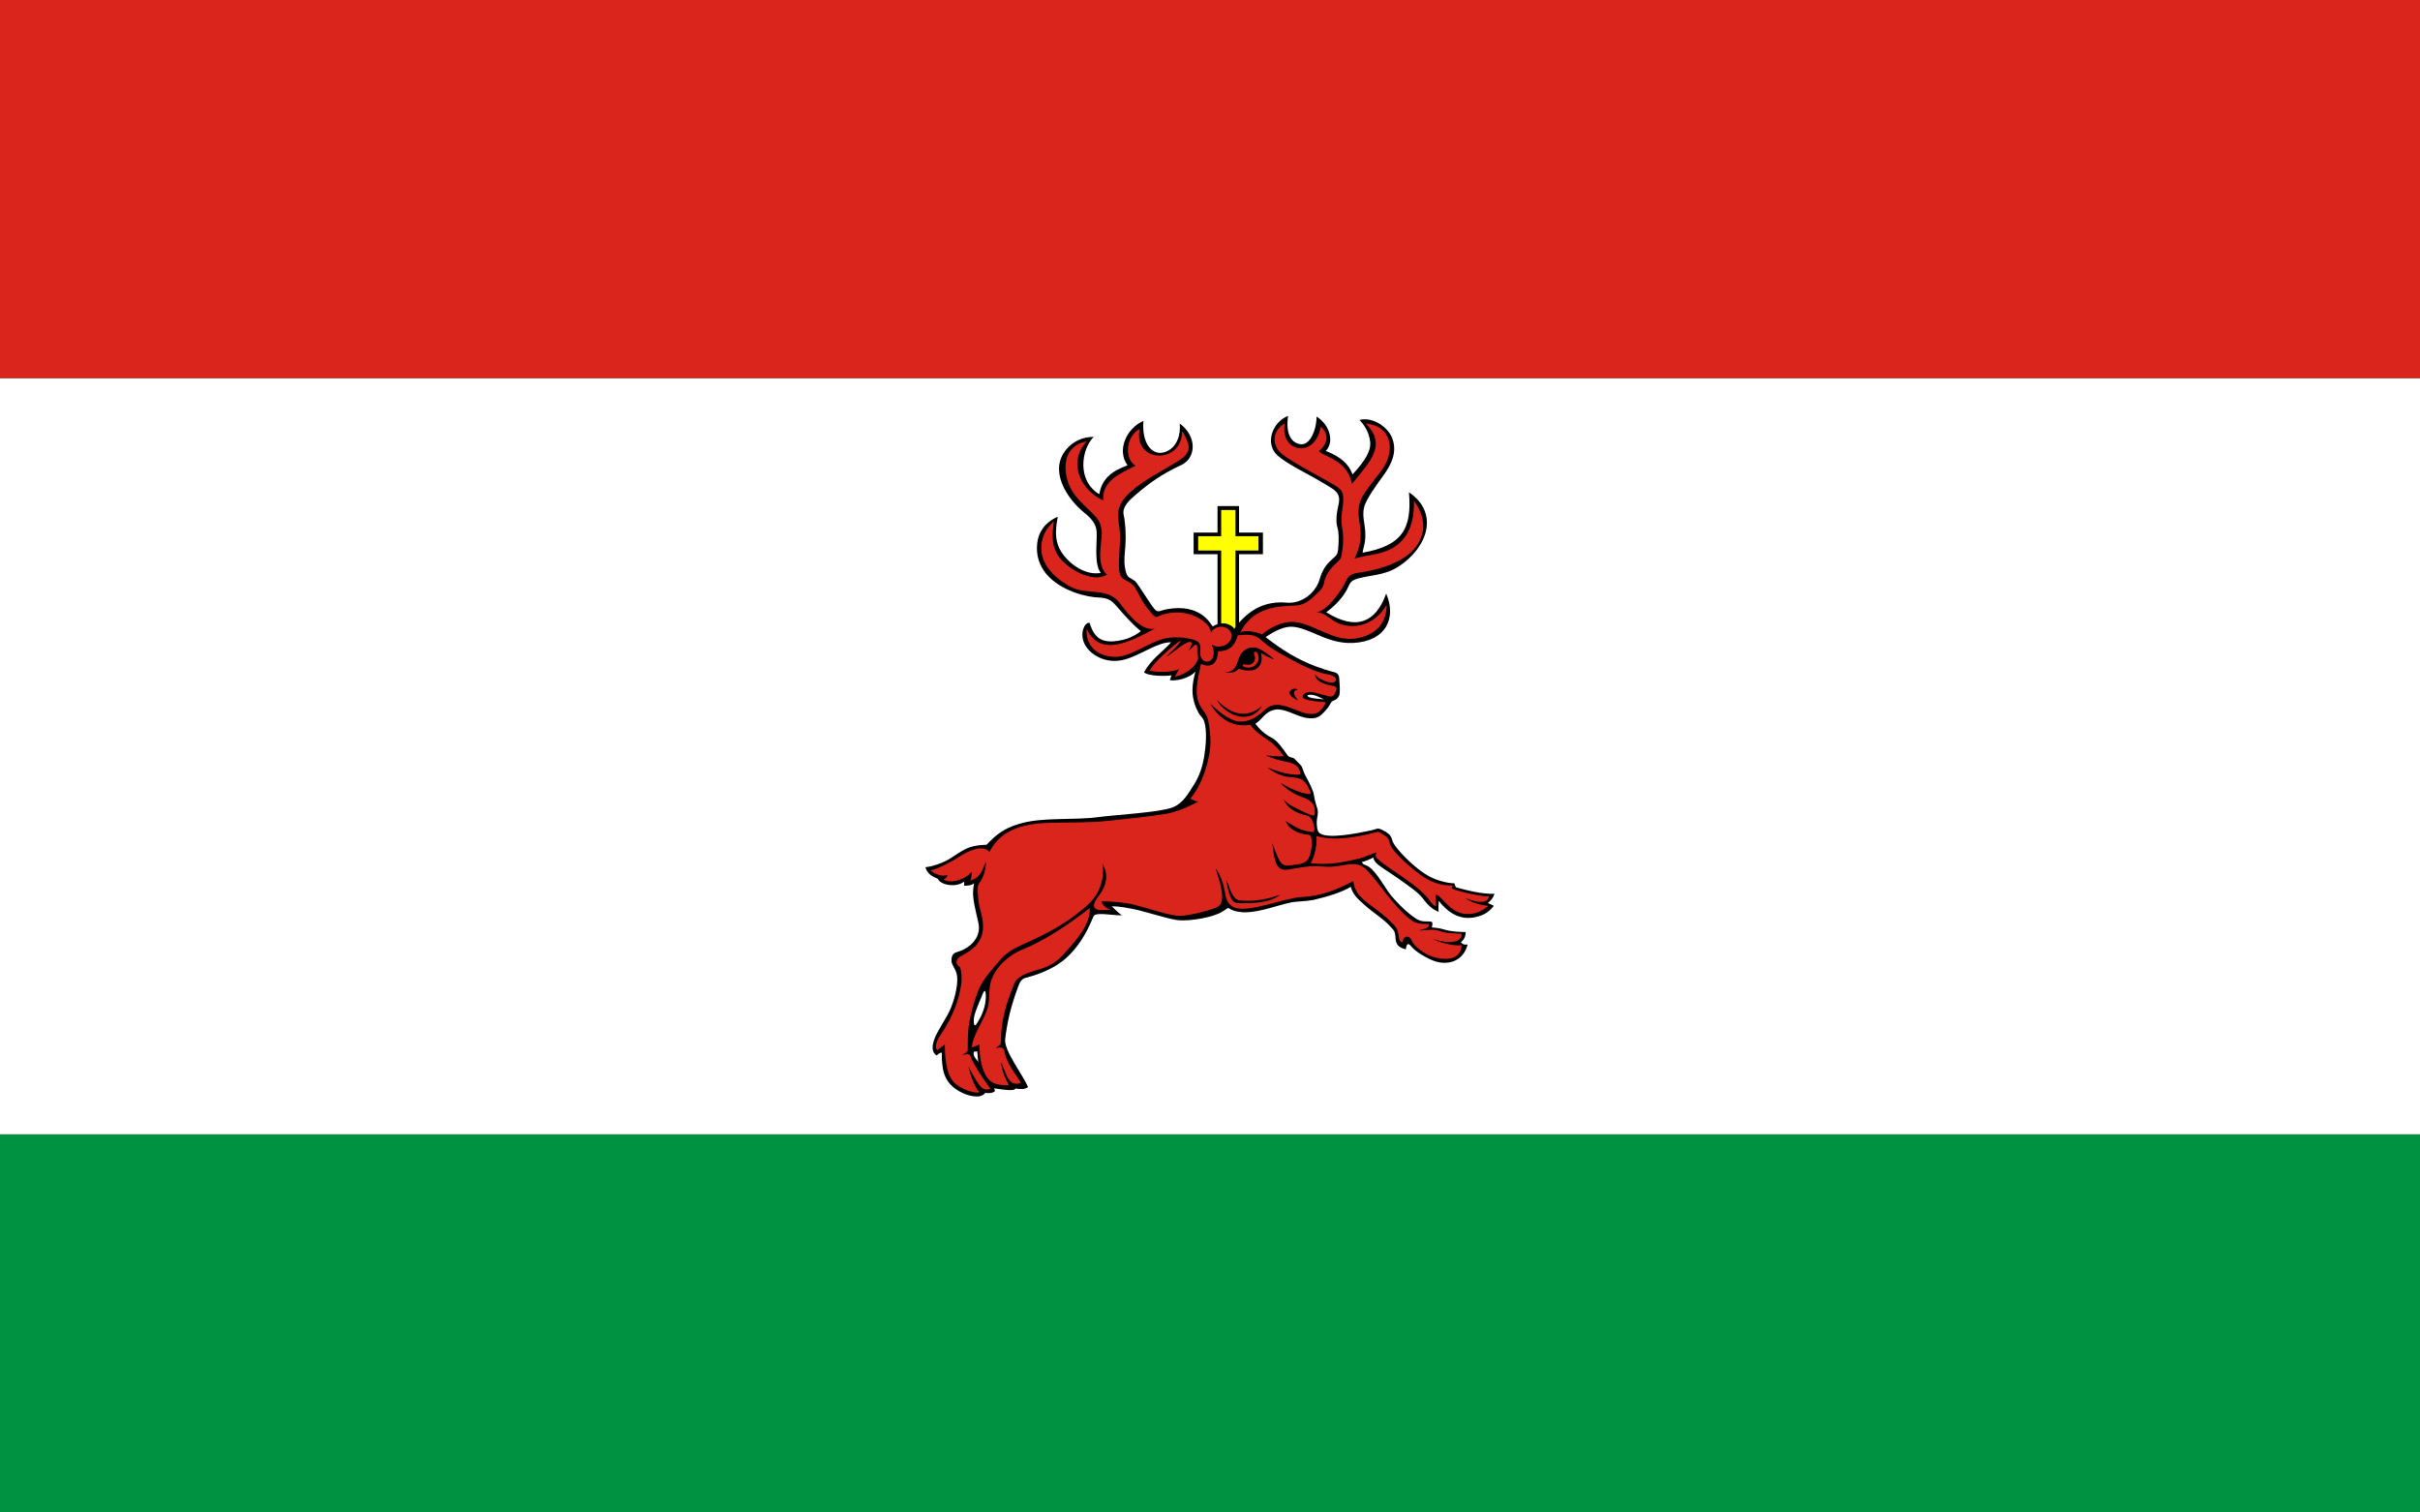 <?xml version="1.0" encoding="UTF-8" standalone="no"?>
<!-- Created with Inkscape (http://www.inkscape.org/) -->

<svg
   xmlns:dc="http://purl.org/dc/elements/1.1/"
   xmlns:cc="http://creativecommons.org/ns#"
   xmlns:rdf="http://www.w3.org/1999/02/22-rdf-syntax-ns#"
   xmlns:svg="http://www.w3.org/2000/svg"
   xmlns="http://www.w3.org/2000/svg"
   xmlns:sodipodi="http://sodipodi.sourceforge.net/DTD/sodipodi-0.dtd"
   xmlns:inkscape="http://www.inkscape.org/namespaces/inkscape"
   version="1.0"
   width="1600"
   height="1000"
   id="svg2"
   inkscape:version="0.48.4 r9939"
   sodipodi:docname="POL_Wyrzysk_flag.svg">
  <rect width="100%" height="100%" fill="#333333" stroke="none"/>
  <sodipodi:namedview
     pagecolor="#ffffff"
     bordercolor="#666666"
     borderopacity="1"
     objecttolerance="10"
     gridtolerance="10"
     guidetolerance="10"
     inkscape:pageopacity="0"
     inkscape:pageshadow="2"
     inkscape:window-width="1366"
     inkscape:window-height="716"
     id="namedview19"
     showgrid="false"
     inkscape:zoom="0.32826202"
     inkscape:cx="832.1458"
     inkscape:cy="549.14126"
     inkscape:window-x="-8"
     inkscape:window-y="-8"
     inkscape:window-maximized="1"
     inkscape:current-layer="svg2" />
  <defs
     id="defs4">
    <marker
       markerUnits="strokeWidth"
       refX="0"
       refY="5"
       markerWidth="4"
       markerHeight="3"
       orient="auto"
       viewBox="0 0 10 10"
       id="ArrowEnd">
      <path
         d="M 0,0 L 10,5 L 0,10 L 0,0 z "
         id="path7" />
    </marker>
    <marker
       markerUnits="strokeWidth"
       refX="10"
       refY="5"
       markerWidth="4"
       markerHeight="3"
       orient="auto"
       viewBox="0 0 10 10"
       id="ArrowStart">
      <path
         d="M 10,0 L 0,5 L 10,10 L 10,0 z "
         id="path10" />
    </marker>
    <marker
       orient="auto"
       markerHeight="3"
       markerWidth="4"
       markerUnits="strokeWidth"
       refY="5"
       refX="10"
       viewBox="0 0 10 10"
       id="ArrowStart-9">
      <path
         id="path10-4"
         d="M 10 0 L 0 5 L 10 10 z" />
    </marker>
    <marker
       orient="auto"
       markerHeight="3"
       markerWidth="4"
       markerUnits="strokeWidth"
       refY="5"
       refX="0"
       viewBox="0 0 10 10"
       id="ArrowEnd-4">
      <path
         id="path7-0"
         d="M 0 0 L 10 5 L 0 10 z" />
    </marker>
  </defs>
  <g
     id="g12" />
  <g
     id="g5189">
    <rect
       width="1600"
       height="500"
       x="0"
       y="250"
       style="fill:#ffffff;fill-opacity:1;stroke:none;stroke-width:1;stroke-linecap:round;stroke-miterlimit:4;stroke-dasharray:none;stroke-dashoffset:0;stroke-opacity:1"
       id="rect2220" />
    <rect
       width="1600"
       height="250"
       x="0"
       y="0"
       style="fill:#da251d;fill-opacity:1;stroke:none;stroke-width:1;stroke-linecap:round;stroke-miterlimit:4;stroke-dasharray:none;stroke-dashoffset:0;stroke-opacity:1"
       id="rect2216" />
    <g
       transform="matrix(1.045,0,0,1.045,410.038,131.356)"
       id="g26">
      <path
         d="M 440.136,142.848 C 440.496,140.904 440.64,139.176 440.496,137.808 C 449.568,143.424 451.656,154.44 446.4,159.624 C 459.432,164.52 462.168,171.36 463.32,174.456 C 472.248,165.024 474.84,158.976 474.552,154.368 C 474.12,147.888 470.304,142.488 467.712,140.04 C 475.2,137.88 485.208,143.568 488.376,151.344 C 491.976,160.416 487.656,168.552 482.832,175.176 C 479.52,179.712 471.816,190.224 470.664,195.264 C 468.936,202.68 472.464,207.144 471.168,217.08 C 470.952,218.88 469.944,221.976 469.728,223.992 C 494.424,219.6 501.12,209.16 499.032,185.76 C 518.184,198.648 511.128,220.392 492.768,232.56 C 483.12,238.968 473.04,237.96 465.048,240.912 C 462.168,241.992 461.52,243.648 460.656,245.592 C 457.848,251.928 452.088,257.832 446.688,261.648 C 454.896,266.616 474.768,277.488 484.632,249.84 C 491.328,265.392 484.488,280.08 463.68,281.088 C 454.392,281.52 446.976,278.424 440.136,275.472 L 440.136,246.024 C 441.144,244.44 441.936,242.784 442.44,241.056 C 444.168,235.224 446.328,231.84 450.072,228.456 C 453.312,225.504 453.96,225.432 454.32,220.752 C 454.68,216.72 454.824,211.176 453.744,207.864 C 452.664,204.336 453.24,198.648 454.464,193.608 C 456.336,185.832 451.584,184.104 445.68,180.432 C 443.88,179.352 442.08,178.272 440.136,177.192 L 440.136,142.848 L 440.136,142.848 z M 440.136,295.92 C 443.808,297.288 447.768,298.584 452.016,299.664 C 454.176,300.24 454.968,301.896 454.968,303.984 C 455.04,306.36 455.832,311.904 454.824,314.496 C 454.392,315.576 453.312,316.656 452.304,317.16 C 450.072,318.168 450.216,317.808 448.992,320.112 C 447.624,322.704 444.816,325.512 443.088,326.952 C 442.224,327.672 441.216,328.176 440.136,328.464 L 440.136,316.296 C 441.864,316.512 443.736,316.656 445.464,316.8 C 444.168,316.368 442.224,315.216 440.136,314.496 L 440.136,295.92 L 440.136,295.92 z M 440.136,382.824 C 440.496,383.976 440.856,385.128 441.144,386.208 C 441.936,389.016 440.784,391.248 440.712,394.2 C 440.712,396.432 440.712,400.392 442.872,401.688 C 448.416,405 465.12,401.832 475.488,399.6 C 479.16,398.736 478.872,397.8 482.472,399.528 C 483.912,400.248 485.064,401.04 486,401.76 C 486.864,402.408 487.944,403.776 488.376,405.576 C 488.592,406.512 489.096,407.664 489.888,408.816 C 494.568,415.512 504.504,424.8 511.704,428.688 C 516.456,431.28 523.224,433.152 527.76,433.152 C 528.912,435.96 527.904,435.456 530.784,436.248 C 536.688,437.832 545.472,440.064 553.176,439.776 C 552.384,442.368 550.8,444.168 549,445.608 L 552.744,447.408 C 549.144,452.304 544.464,454.032 539.712,454.824 C 530.64,456.264 523.368,451.368 517.824,444.168 C 518.04,445.536 517.464,448.272 517.824,451.224 C 513.864,449.712 510.696,446.688 507.888,442.8 C 504.648,438.48 497.592,434.016 492.912,430.56 C 488.016,427.032 481.536,423.216 478.656,420.624 C 477.432,419.544 476.568,417.816 476.496,416.808 C 475.344,417.6 470.304,419.76 469.296,419.544 C 469.8,420.912 470.088,421.128 471.6,421.632 C 477.072,423.648 481.392,432 486,438.552 C 489.384,443.376 497.736,452.016 503.928,455.76 C 507.96,458.208 510.984,456.696 513.648,457.632 C 514.224,458.928 513.648,460.008 513.504,461.088 C 515.736,461.232 518.4,461.52 521.28,462.384 C 525.96,463.824 531.36,463.968 534.96,463.968 C 534.744,466.056 534.672,468.216 531.864,470.448 C 533.448,472.104 534.024,471.96 536.184,471.888 C 533.304,482.904 523.152,485.424 514.512,482.112 C 510.408,480.528 503.208,476.568 500.472,473.04 C 498.96,471.168 498.096,471.384 497.664,472.392 C 497.376,472.968 497.232,474.048 497.016,474.984 C 494.064,473.976 490.752,473.256 490.536,467.712 C 490.392,465.984 490.392,464.112 489.096,462.528 C 483.336,455.544 476.784,452.304 470.088,446.112 C 466.632,443.016 463.392,439.992 462.24,435.384 C 456.768,438.768 446.904,441.792 440.136,443.304 L 440.136,382.824 z M 422.568,137.448 C 420.768,150.048 425.448,154.44 429.912,155.304 C 435.672,156.384 439.056,148.896 440.136,142.848 L 440.136,177.192 C 431.712,172.44 422.208,167.832 416.16,162.72 C 407.376,155.16 412.776,141.12 422.568,137.448 L 422.568,137.448 z M 440.136,275.472 L 440.136,246.024 C 436.248,252.144 429.12,256.248 421.704,255.6 C 408.24,254.376 398.736,259.992 391.536,268.272 L 391.536,224.928 L 406.656,224.928 L 406.656,211.248 L 391.536,211.248 L 391.536,194.472 L 377.928,194.472 L 377.928,211.248 L 362.808,211.248 L 362.808,224.928 L 377.928,224.928 L 377.928,269.208 C 376.92,269.496 375.912,270 374.904,270.648 C 373.68,269.424 367.56,255.744 345.672,259.776 C 340.416,260.784 340.2,262.872 336.6,257.76 C 333.144,252.864 327.096,243.072 325.872,242.064 C 321.984,239.04 320.544,240.552 319.392,233.424 C 318.6,229.032 319.248,224.568 319.608,220.032 C 320.112,213.624 319.752,205.488 318.528,199.944 C 317.52,195.048 321.912,190.944 326.232,187.272 C 335.16,179.568 343.152,174.024 354.816,168.624 C 364.68,164.088 364.968,150.264 354.024,142.272 C 354.888,153.576 349.2,159.624 343.08,160.704 C 336.312,161.928 329.904,154.728 331.056,140.616 C 320.688,145.008 313.848,158.832 320.976,168.696 C 311.04,172.368 304.848,177.048 303.12,186.984 C 288.792,178.344 291.744,158.544 299.592,150.696 C 292.248,150.696 286.416,153.792 282.456,158.4 C 270.864,171.792 282.528,189.792 293.76,198.792 C 297.792,202.104 301.248,205.632 301.464,210.888 C 301.752,218.448 299.736,231.048 304.056,236.808 C 301.896,237.096 299.952,237.096 298.152,236.808 C 289.152,235.44 279.144,226.8 276.624,218.016 C 275.112,212.76 275.76,207.288 276.84,201.24 C 268.632,204.84 264.672,211.032 263.88,217.728 C 261.936,233.64 273.384,243.864 286.848,248.904 C 292.896,251.208 299.232,252.288 303.048,252.36 C 309.24,252.576 311.616,255.024 313.776,257.544 C 318.528,262.872 323.352,268.704 329.4,273.6 C 326.448,276.048 322.056,278.28 317.664,279.216 C 305.712,281.808 300.24,279 296.928,268.272 C 294.696,268.272 293.256,270.792 292.68,273.384 C 291.24,280.944 296.424,287.136 302.904,290.232 C 307.512,292.392 313.128,293.256 319.392,291.528 C 329.256,288.792 340.632,280.224 348.552,280.728 C 342.504,287.352 336.456,290.88 331.416,299.592 C 333.72,302.184 345.96,302.256 348.84,301.536 C 348.48,302.544 348.12,303.624 347.76,304.632 C 351.576,305.28 359.928,303.696 363.96,299.16 C 362.376,305.352 360,314.208 365.688,324.864 C 367.128,327.6 368.64,328.104 369.504,330.768 C 371.448,336.816 370.512,346.68 369.504,352.872 C 368.424,359.568 366.336,365.4 363.24,370.368 C 359.424,376.344 356.112,382.752 349.128,385.272 C 340.704,388.368 312.84,389.88 303.408,391.176 C 286.056,393.552 267.48,390.96 252.072,395.64 C 242.712,398.448 237.456,402.696 231.84,408.744 C 230.256,408.816 228.816,408.888 227.52,409.032 L 227.52,507.6 C 228.024,506.448 228.456,505.368 228.816,504.432 C 229.392,502.776 231.192,498.6 231.336,503.712 C 231.48,508.896 230.184,513.72 227.52,518.688 L 227.52,567.864 C 228.96,567.504 230.184,566.856 230.976,565.776 C 233.424,566.136 236.088,565.848 237.168,564.552 C 236.952,564.048 236.808,563.472 236.592,562.896 C 238.608,563.04 249.408,565.272 250.128,562.968 C 253.008,563.544 256.104,563.616 258.048,562.104 C 254.592,553.968 242.64,538.848 243.576,531.72 C 244.8,521.784 246.672,512.352 251.784,498.6 C 252.72,495.936 253.8,493.632 256.464,492.984 C 267.12,490.248 275.832,486.072 282.096,480.528 C 289.656,473.76 294.768,465.048 298.44,456.48 C 299.664,453.744 299.448,452.952 302.544,452.664 C 307.44,452.304 313.704,453.744 317.808,453.312 C 316.296,453.312 312.264,448.704 311.04,447.768 C 315.936,447.624 320.184,448.632 325.296,449.568 C 328.176,450.144 335.232,452.16 341.568,453.888 C 346.176,455.112 350.928,456.552 355.104,456.624 C 361.872,456.768 374.76,454.824 380.736,451.224 C 381.96,450.504 383.184,449.64 383.904,449.136 C 384.48,448.704 385.056,448.848 385.344,449.064 C 388.224,451.08 392.76,451.584 396.144,451.512 C 405.36,451.224 416.016,447.048 424.152,445.32 C 427.68,444.528 432.864,444.744 438.624,443.664 C 439.128,443.52 439.632,443.448 440.136,443.304 L 440.136,382.824 C 439.632,380.952 439.128,379.152 438.912,377.28 C 438.552,374.616 435.96,369.288 433.584,365.112 C 432,362.304 431.856,359.928 430.704,358.56 C 429.48,357.336 428.112,355.896 426.6,354.384 C 425.304,353.088 423.504,354.024 422.064,351.936 C 419.688,348.552 415.8,342.792 412.056,340.992 C 408.024,338.976 404.352,335.592 401.904,332.208 C 406.8,329.112 408.024,324.144 415.008,323.208 C 419.76,322.56 426.672,326.52 432,328.032 C 434.88,328.824 437.76,329.112 440.136,328.464 L 440.136,316.296 C 438.912,316.152 437.76,315.936 436.824,315.72 C 433.872,314.928 434.232,313.56 437.544,313.92 C 438.408,313.992 439.272,314.208 440.136,314.496 L 440.136,295.92 C 428.112,291.384 418.68,285.408 408.384,277.416 C 414.216,273.384 420.408,270.36 425.808,270.864 C 430.56,271.368 435.24,273.384 440.136,275.472 z M 227.52,567.864 C 226.8,568.008 226.008,568.08 225.144,568.008 L 225.144,544.32 C 225.72,545.04 226.296,545.616 226.656,546.336 C 226.296,545.76 226.08,540 225.864,539.496 C 225.648,539.568 225.36,539.568 225.144,539.568 L 225.144,522.576 C 225.576,522.072 226.152,521.136 226.584,520.344 C 226.944,519.768 227.232,519.264 227.52,518.688 L 227.52,567.864 L 227.52,567.864 z M 225.144,468 C 226.8,465.192 227.52,461.664 226.512,457.632 C 226.008,455.4 225.504,453.384 225.144,451.656 L 225.144,409.392 C 225.864,409.248 226.656,409.176 227.52,409.032 L 227.52,507.6 C 226.728,509.472 225.864,511.488 225.144,513.576 L 225.144,468 z M 225.144,568.008 C 221.544,567.936 217.152,566.424 213.264,563.976 C 204.408,558.36 203.472,550.296 203.472,540.288 C 201.888,540.36 201.024,541.44 200.232,542.088 C 195.408,539.064 198.504,531.504 200.88,527.256 C 203.904,521.64 206.496,517.968 208.44,513.792 C 211.176,507.888 213.84,498.24 213.192,492.12 C 212.76,487.584 209.592,485.064 209.592,482.112 C 209.592,477.792 211.392,477.144 213.984,476.352 C 217.8,475.272 222.552,472.392 225.144,468 L 225.144,513.576 C 224.208,516.096 223.56,518.616 223.704,520.704 C 223.848,523.296 224.424,523.368 225.144,522.576 L 225.144,539.568 C 224.64,539.64 224.208,539.64 223.776,539.712 C 223.2,541.728 224.136,543.096 225.144,544.32 L 225.144,568.008 L 225.144,568.008 z M 225.144,451.656 C 222.336,439.272 223.344,437.976 223.848,433.08 C 222.264,434.808 218.592,434.664 217.512,434.664 C 217.656,433.8 217.8,432.936 217.656,432.072 C 212.328,436.248 202.392,434.088 201.024,430.344 C 197.712,428.976 194.256,427.248 193.104,423 C 197.28,422.568 204.336,420.336 208.872,417.384 C 216.504,412.416 219.312,410.4 225.144,409.392 L 225.144,451.656 z "
         style="fill:#000000;fill-rule:evenodd;stroke:none"
         id="path28" />
      <path
         d="M 484.56,454.68 L 484.56,439.704 C 489.024,445.32 493.704,450.936 498.744,455.112 C 502.416,458.064 503.928,458.928 511.848,458.928 C 511.848,462.168 507.6,462.024 505.368,463.032 C 506.736,463.032 509.76,462.816 512.496,462.6 C 517.032,462.168 519.12,464.04 523.08,464.472 C 525.744,464.76 529.272,464.832 532.368,465.12 C 532.8,473.184 516.888,469.872 513.864,468.072 C 517.248,470.304 525.888,472.824 532.44,472.392 C 531.648,483.336 519.048,481.608 512.568,479.088 C 508.536,477.576 502.2,472.896 500.832,469.512 C 499.32,465.624 495.144,466.2 495.144,470.304 C 493.2,470.88 492.624,467.928 492.408,465.624 C 491.976,461.592 489.888,459.792 487.008,456.984 C 486.216,456.12 485.424,455.4 484.56,454.68 L 484.56,454.68 z M 484.56,421.992 C 487.44,424.08 490.32,425.88 493.128,427.824 C 498.528,431.568 505.8,436.608 510.192,441.648 C 510.984,442.512 511.704,443.448 512.352,444.312 C 512.928,445.176 515.088,447.984 516.312,447.408 C 515.664,444.096 515.88,440.784 516.024,440.352 C 517.752,440.496 519.768,442.944 522.432,445.68 C 525.168,448.488 528.624,451.44 533.088,452.304 C 540.288,453.6 545.616,450.576 549.216,447.48 C 545.688,446.904 540.144,446.328 534.672,442.512 C 537.624,443.448 548.424,448.2 549.792,441.216 C 548.784,442.152 530.712,438.84 526.032,436.32 C 526.32,435.744 526.536,435.168 526.752,434.592 C 523.296,434.52 519.984,434.304 515.736,432.864 C 508.752,430.488 502.488,424.944 496.944,420.12 C 494.136,417.672 488.952,412.56 487.296,408.96 C 486.576,407.448 486.576,405.576 485.568,404.424 C 485.352,404.136 484.992,403.848 484.56,403.56 L 484.56,421.992 L 484.56,421.992 z M 484.56,261.36 L 484.56,257.544 C 484.704,257.4 484.848,257.184 484.92,256.968 C 484.92,258.48 484.776,259.992 484.56,261.36 L 484.56,261.36 z M 484.56,232.56 L 484.56,222.984 C 495.072,218.952 502.704,209.736 502.2,191.16 C 508.608,199.944 510.696,210.168 503.712,219.888 C 499.248,226.08 491.76,230.04 484.56,232.56 L 484.56,232.56 z M 484.56,167.184 L 484.56,149.04 C 486.72,152.352 487.296,156.456 486.72,160.272 C 486.288,163.008 485.496,165.24 484.56,167.184 z M 484.56,149.04 L 484.56,167.184 C 482.544,171.504 479.52,174.528 476.928,178.056 C 468.504,189.36 465.552,192.312 467.928,206.064 C 469.008,212.472 468.864,219.24 464.616,227.664 C 469.368,226.44 474.12,225.648 479.016,224.64 C 480.96,224.208 482.832,223.704 484.56,222.984 L 484.56,232.56 C 478.224,234.792 472.104,235.944 468.432,236.448 C 463.464,237.168 460.944,237.744 458.856,242.496 C 456.984,246.96 447.408,261 440.568,261.648 C 446.184,261.648 449.568,267.336 456.48,269.424 C 464.976,271.944 477,270.072 484.56,257.544 L 484.56,261.36 C 482.832,271.656 474.696,277.416 463.608,278.424 C 450.576,279.648 438.192,268.776 426.6,267.84 C 419.256,267.192 411.48,271.152 405.936,275.76 C 404.928,274.752 394.488,271.944 392.184,274.896 C 397.296,263.88 406.368,259.992 414.72,258.48 C 419.76,257.616 424.584,257.616 428.112,257.328 C 433.944,256.968 438.408,252.216 442.44,248.256 C 443.664,246.96 444.96,245.232 445.248,243.36 C 446.04,238.464 449.208,234.072 452.808,230.832 C 456.624,227.376 456.048,227.52 456.912,222.264 C 457.704,217.296 457.56,212.184 456.624,207.144 C 455.616,201.888 457.2,196.416 457.488,191.088 C 457.776,185.544 455.904,183.672 452.592,181.656 C 444.888,176.832 425.376,167.04 418.752,161.568 C 412.128,156.24 412.2,146.808 420.48,142.272 C 417.24,160.56 439.632,164.88 443.304,144.216 C 451.512,151.848 443.232,158.976 442.008,159.768 C 445.176,163.368 460.152,165.168 462.96,180.432 C 475.704,165.168 484.704,155.448 471.744,142.272 C 478.152,142.848 482.256,145.512 484.56,149.04 L 484.56,149.04 z M 484.56,403.56 L 484.56,421.992 C 482.544,420.552 480.6,419.04 478.656,417.168 C 477.648,416.232 477.936,414.648 478.656,413.64 C 477.072,413.856 469.944,417.024 467.712,417.456 C 460.584,419.04 449.568,422.136 436.68,420.336 C 438.048,419.328 441.288,410.544 440.496,403.128 C 449.928,406.296 462.384,404.568 474.048,401.904 C 478.44,400.896 479.232,399.96 481.464,401.472 C 482.112,401.904 483.552,402.768 484.56,403.56 L 484.56,403.56 z M 484.56,439.704 C 480.744,434.808 477.072,429.912 473.4,425.808 C 470.16,422.28 467.784,420.984 463.104,420.984 C 458.856,421.056 451.656,423.432 444.096,422.496 C 436.896,421.632 428.76,423.504 422.928,424.44 C 414.648,425.808 414,419.184 412.56,407.52 C 413.28,409.536 414.504,413.136 415.656,415.728 C 417.528,419.904 418.896,422.856 424.296,421.776 C 427.608,421.128 432.504,421.56 435.168,418.032 C 435.96,416.88 437.76,412.128 437.544,406.728 C 437.4,404.424 437.256,402.552 435.312,402.408 C 430.056,402.192 423,399.312 421.056,393.696 C 426.24,397.008 429.48,399.24 434.52,400.176 C 438.84,400.968 440.208,401.688 438.624,395.496 C 437.976,393.12 436.752,390.816 434.376,390.24 C 429.912,389.16 423.216,387.504 419.544,379.8 C 420.192,380.736 422.712,383.184 425.952,384.768 C 429.12,386.352 433.152,388.44 436.248,389.664 C 438.12,390.384 439.2,390.6 439.344,389.52 C 440.208,384.048 437.904,380.88 432.36,378.936 C 425.592,376.56 420.84,373.176 417.816,369.648 C 419.76,370.944 428.256,375.552 434.376,376.56 C 437.4,377.064 437.112,376.056 436.392,374.616 C 435.528,372.744 434.808,371.088 433.44,369.432 C 431.568,367.056 428.472,366.192 424.08,365.976 C 418.968,365.76 413.496,363.096 409.536,359.928 C 413.352,361.152 421.992,365.112 430.344,364.32 C 430.128,359.496 426.816,357.192 422.064,356.4 C 417.168,355.536 411.12,353.664 408.6,352.224 C 412.2,352.44 416.232,353.232 419.904,352.656 C 417.528,349.416 414.144,345.312 409.32,342.144 C 405.216,339.408 401.256,336.744 398.736,332.856 C 390.384,334.224 380.232,331.632 373.32,319.464 C 376.272,322.344 384.48,329.976 391.176,330.768 C 400.32,331.848 407.736,323.28 409.104,322.344 C 416.736,316.872 425.592,323.712 433.8,325.584 C 439.704,326.88 442.44,325.44 445.248,320.976 C 446.688,318.744 446.688,318.528 444.24,318.384 C 440.64,318.24 436.248,317.664 433.368,316.656 C 429.696,315.36 432.936,311.112 438.624,312.336 C 441.576,312.984 445.248,313.992 447.984,314.784 C 451.224,315.72 451.872,313.776 452.952,311.256 C 453.96,308.736 452.016,308.448 450.072,308.088 C 445.536,307.296 439.56,305.208 439.56,300.672 C 439.92,302.328 444.384,305.064 448.416,306 C 452.952,307.08 454.464,303.84 451.152,302.04 C 448.848,300.816 446.184,300.888 443.52,300.024 C 438.48,298.44 433.224,296.136 428.616,293.688 C 423.216,290.808 417.384,287.856 412.344,284.544 C 409.104,282.528 406.872,280.296 404.352,278.28 C 401.472,276.048 398.088,275.4 390.744,276.264 C 389.088,282.384 385.848,286.344 378.288,286.344 C 378.288,290.736 375.984,298.296 367.416,294.264 C 366.84,299.16 362.448,311.256 366.336,319.68 C 368.064,323.496 371.16,325.944 372.024,330.12 C 372.816,333.864 373.464,339.768 373.464,343.656 C 373.392,354.672 368.136,371.232 360.648,379.584 C 362.52,380.52 363.312,380.952 365.76,381.528 C 360.504,384.048 355.752,386.496 350.352,388.008 L 350.352,453.384 C 351,453.528 351.72,453.6 352.368,453.672 C 355.752,454.176 364.176,452.592 371.304,450.432 C 375.336,449.208 378.792,448.272 379.872,446.256 C 382.968,440.496 377.784,427.968 376.704,423.648 C 381.24,429.768 382.104,436.464 383.112,441.432 C 383.832,444.888 385.848,447.192 388.224,448.272 C 397.296,452.376 419.976,442.368 431.136,441.864 C 442.728,441.432 453.672,437.256 463.824,431.712 C 464.76,442.44 474.912,446.112 484.56,454.68 L 484.56,439.704 L 484.56,439.704 z M 350.352,298.656 L 350.352,286.416 C 353.16,284.256 356.4,281.88 358.704,280.872 C 360.144,280.152 362.232,280.296 361.656,281.808 C 361.224,283.032 360.432,284.544 359.64,286.056 C 361.008,284.832 362.088,283.68 362.88,283.032 C 363.888,282.168 364.824,281.376 365.112,283.608 C 365.328,285.192 364.896,287.784 365.4,288.864 C 367.2,292.608 360.288,300.528 350.928,302.472 C 351.792,300.816 352.728,299.232 353.592,297.576 C 352.728,298.008 351.576,298.368 350.352,298.656 L 350.352,298.656 z M 350.352,284.976 L 350.352,282.672 C 352.152,281.232 353.664,280.08 354.672,279.432 C 354.456,280.8 352.44,282.888 350.352,284.976 L 350.352,284.976 z M 350.352,277.56 L 350.352,261.864 C 355.248,261.576 360.288,262.44 364.392,264.528 C 369.216,266.904 373.68,270.504 373.68,274.536 C 376.416,270.144 382.176,269.712 385.2,272.808 C 390.744,278.424 381.6,286.488 374.184,282.168 C 376.056,285.048 376.488,291.528 372.312,292.752 C 369.792,293.544 366.336,291.456 366.984,286.056 C 367.848,279.864 364.32,279.216 358.416,278.064 C 355.968,277.632 353.088,277.488 350.352,277.56 L 350.352,277.56 z M 350.352,167.616 L 350.352,159.264 C 353.448,156.672 355.536,152.64 355.536,147.096 C 363.024,158.832 359.712,162.144 350.352,167.616 z M 297.144,448.848 C 297.288,459.36 289.584,468.072 280.512,478.08 C 274.68,484.632 268.776,486.576 263.592,488.088 C 262.224,488.448 260.928,488.88 259.776,489.24 L 259.776,472.752 C 274.392,465.768 286.488,456.912 297.144,448.848 L 297.144,448.848 z M 350.352,159.264 L 350.352,167.616 C 348.624,168.624 346.752,169.704 344.664,170.928 C 335.448,176.328 322.92,183.312 317.52,191.664 C 312.696,199.224 316.368,205.848 316.296,214.056 C 316.224,221.904 314.712,232.128 316.08,237.096 C 317.448,242.208 322.488,241.128 325.512,245.808 C 328.392,250.2 329.616,254.088 332.784,258.12 C 333.432,258.912 335.088,261.072 336.528,262.728 C 339.12,265.68 339.48,264.6 341.784,263.664 C 344.448,262.656 347.4,262.08 350.352,261.864 L 350.352,277.56 C 348.336,277.632 346.392,277.848 344.808,278.208 C 333.936,280.656 322.776,290.448 312.264,289.872 C 302.4,289.296 294.408,283.68 295.056,272.088 C 303.624,290.232 322.056,280.656 338.256,272.016 C 331.056,273.816 323.064,265.32 316.224,256.032 C 308.304,245.376 295.56,251.28 284.76,245.448 C 271.872,238.464 262.008,226.728 268.416,211.896 C 269.928,208.44 272.448,206.064 274.392,204.12 C 273.24,212.76 272.664,219.816 277.776,226.872 C 282.888,233.856 298.656,243.576 307.944,237.888 C 300.24,230.76 305.568,215.784 304.56,209.592 C 303.84,204.912 302.832,203.112 298.44,198.72 C 291.96,192.24 285.48,187.272 282.816,177.624 C 280.08,167.472 282.168,155.88 295.128,153.576 C 282.528,167.472 292.032,184.968 305.64,190.872 C 304.416,178.128 317.952,173.232 326.088,168.912 C 319.248,165.384 319.32,150.696 328.68,145.728 C 325.512,161.856 341.712,166.464 350.352,159.264 L 350.352,159.264 z M 350.352,282.672 C 344.88,287.136 336.888,294.48 335.016,298.656 C 339.624,299.664 345.888,299.664 350.352,298.656 L 350.352,286.416 C 348.552,287.784 346.896,289.08 345.672,289.944 C 346.536,288.648 348.48,286.848 350.352,284.976 L 350.352,282.672 L 350.352,282.672 z M 350.352,388.008 C 349.056,388.44 347.688,388.728 346.248,389.016 C 334.584,391.032 320.184,392.4 307.944,393.696 C 295.776,394.992 283.68,394.488 271.44,394.92 C 267.336,394.992 263.448,395.352 259.776,395.928 L 259.776,469.584 C 269.496,465.12 279.504,459.72 287.856,453.312 C 294.912,447.912 300.6,443.52 303.48,435.816 C 305.352,430.92 306,425.88 305.136,420.84 C 308.952,427.032 307.512,432.936 305.208,437.4 C 303.696,440.352 300.6,443.16 299.88,446.256 C 298.8,451.224 305.208,449.928 310.176,449.928 C 307.08,448.632 304.632,446.544 304.632,444.528 C 310.824,444.6 319.032,445.176 325.368,446.76 C 334.224,448.992 342.144,451.944 350.352,453.384 L 350.352,388.008 z M 259.776,489.24 C 253.296,491.472 250.488,493.776 249.264,496.8 C 244.08,509.616 240.912,519.84 240.84,533.736 C 240.84,535.824 239.472,535.608 237.672,537.408 C 242.568,536.256 242.712,537.768 243.576,541.368 C 245.52,549.144 253.512,558.36 253.44,559.44 C 244.8,562.68 243.864,550.872 240.768,546.336 C 242.352,554.256 242.712,554.04 245.88,560.952 C 240.264,560.952 236.232,560.376 233.424,557.496 C 228.456,552.312 227.304,542.736 227.304,535.032 C 226.872,535.464 223.344,536.904 222.48,536.904 C 223.2,528.84 229.104,521.856 232.2,512.928 C 233.856,508.248 233.208,503.424 233.784,499.032 C 235.008,488.16 244.656,479.232 254.16,475.2 C 256.104,474.408 257.976,473.616 259.776,472.752 L 259.776,489.24 L 259.776,489.24 z M 259.776,395.928 C 248.112,397.944 239.184,402.768 233.64,413.208 C 229.104,408.6 220.896,412.2 213.984,416.664 C 208.08,420.48 198.36,425.232 196.2,424.8 C 198.648,427.176 203.76,429.336 207.072,427.824 C 206.856,429.12 206.064,430.128 204.624,430.704 C 209.88,434.304 220.32,429.336 222.12,425.952 C 222.768,427.32 222.12,429.84 221.472,431.496 C 227.592,429.48 228.6,426.312 231.336,419.616 C 231.408,425.016 229.536,430.056 227.16,433.152 C 226.368,434.16 226.224,435.456 226.224,436.752 C 226.296,439.128 226.368,441.792 226.656,444.096 C 226.944,446.904 227.736,449.496 228.384,452.016 C 230.112,459 230.544,465.696 225.72,471.816 C 222.912,475.416 217.584,478.08 215.352,479.376 C 212.832,480.816 211.536,483.84 214.416,485.712 C 216.216,486.936 216.144,494.64 215.784,496.8 C 214.56,505.368 211.536,516.168 202.392,529.56 C 199.8,533.304 198.936,537.624 200.592,538.704 C 200.88,538.416 203.112,537.12 205.416,534.888 C 205.416,541.656 205.776,552.744 210.744,558.648 C 214.632,563.256 225.216,566.712 227.16,565.2 C 223.632,561.168 221.616,554.112 220.248,549 C 222.84,553.608 225.288,558.576 227.664,561.312 C 229.752,563.688 231.696,564.264 234.432,563.04 C 233.928,563.4 222.768,546.912 221.688,542.592 C 221.04,540.288 217.872,541.728 215.856,541.584 C 216.576,541.584 219.888,540.504 219.888,538.488 C 219.96,533.016 219.816,528.408 220.536,523.512 C 221.544,516.24 223.92,507.528 226.656,500.76 C 229.608,493.56 236.16,486.576 241.344,480.6 C 245.304,476.208 250.92,473.544 257.184,470.736 C 258.048,470.376 258.912,469.944 259.776,469.584 L 259.776,395.928 z "
         style="fill:#da251d;fill-rule:evenodd;stroke:none;fill-opacity:1"
         id="path30" />
      <path
         d="M 382.464,299.736 C 387.936,299.736 389.736,296.28 391.248,291.312 C 392.472,287.28 395.856,283.176 402.12,284.04 C 404.712,284.328 411.84,289.512 413.712,291.384 C 411.768,291.24 407.376,288.576 405.432,287.496 C 406.584,292.824 405.144,295.344 403.2,296.928 C 399.816,299.592 394.56,298.44 391.32,297.432 C 388.728,300.384 384.768,300.096 382.464,299.736 L 382.464,299.736 z M 428.976,317.448 C 418.392,313.056 425.952,308.304 428.616,310.68 C 423.288,311.4 428.76,317.304 428.976,317.448 L 428.976,317.448 z M 377.424,317.088 C 382.68,326.736 398.232,333.576 406.08,321.048 C 400.32,325.8 390.456,330.552 377.424,317.088 L 377.424,317.088 z M 383.616,430.848 C 383.616,432.936 384.624,438.624 386.352,442.152 C 388.08,445.608 389.232,445.824 393.048,445.752 C 401.4,445.68 410.904,445.608 417.6,440.352 C 409.536,443.304 401.616,444.672 393.048,444.096 C 391.68,444.024 390.528,443.808 389.52,442.944 C 386.424,440.568 385.056,434.232 383.616,430.848 z "
         style="fill:#000000;fill-rule:evenodd;stroke:none"
         id="path32" />
      <path
         d="M 402.768,286.992 C 406.44,292.536 400.68,298.8 394.488,296.064 C 393.696,295.704 393.768,294.984 394.2,294.768 C 394.632,294.48 395.352,294.696 395.856,294.768 C 401.04,295.632 402.696,291.456 401.04,287.856 C 400.536,286.704 402.336,286.272 402.768,286.992 z "
         style="fill:#da251d;fill-rule:evenodd;stroke:none;fill-opacity:1"
         id="path34" />
      <path
         d="M 365.688,213.552 L 380.232,213.552 L 380.232,196.992 L 389.304,196.992 L 389.304,213.552 L 403.848,213.552 L 403.848,222.624 L 389.304,222.624 L 389.304,271.08 C 389.016,271.44 388.728,271.8 388.512,272.16 C 388.224,271.224 384.84,268.2 380.232,268.704 L 380.232,222.624 L 365.688,222.624 L 365.688,213.552 z "
         style="fill:#ffff00;fill-rule:evenodd;stroke:none"
         id="path36" />
    </g>
    <rect
       width="1600"
       height="250"
       x="0"
       y="750"
       style="fill:#009240;fill-opacity:1;stroke:none;stroke-width:1;stroke-linecap:round;stroke-miterlimit:4;stroke-dasharray:none;stroke-dashoffset:0;stroke-opacity:1"
       id="rect2218" />
  </g>
</svg>
